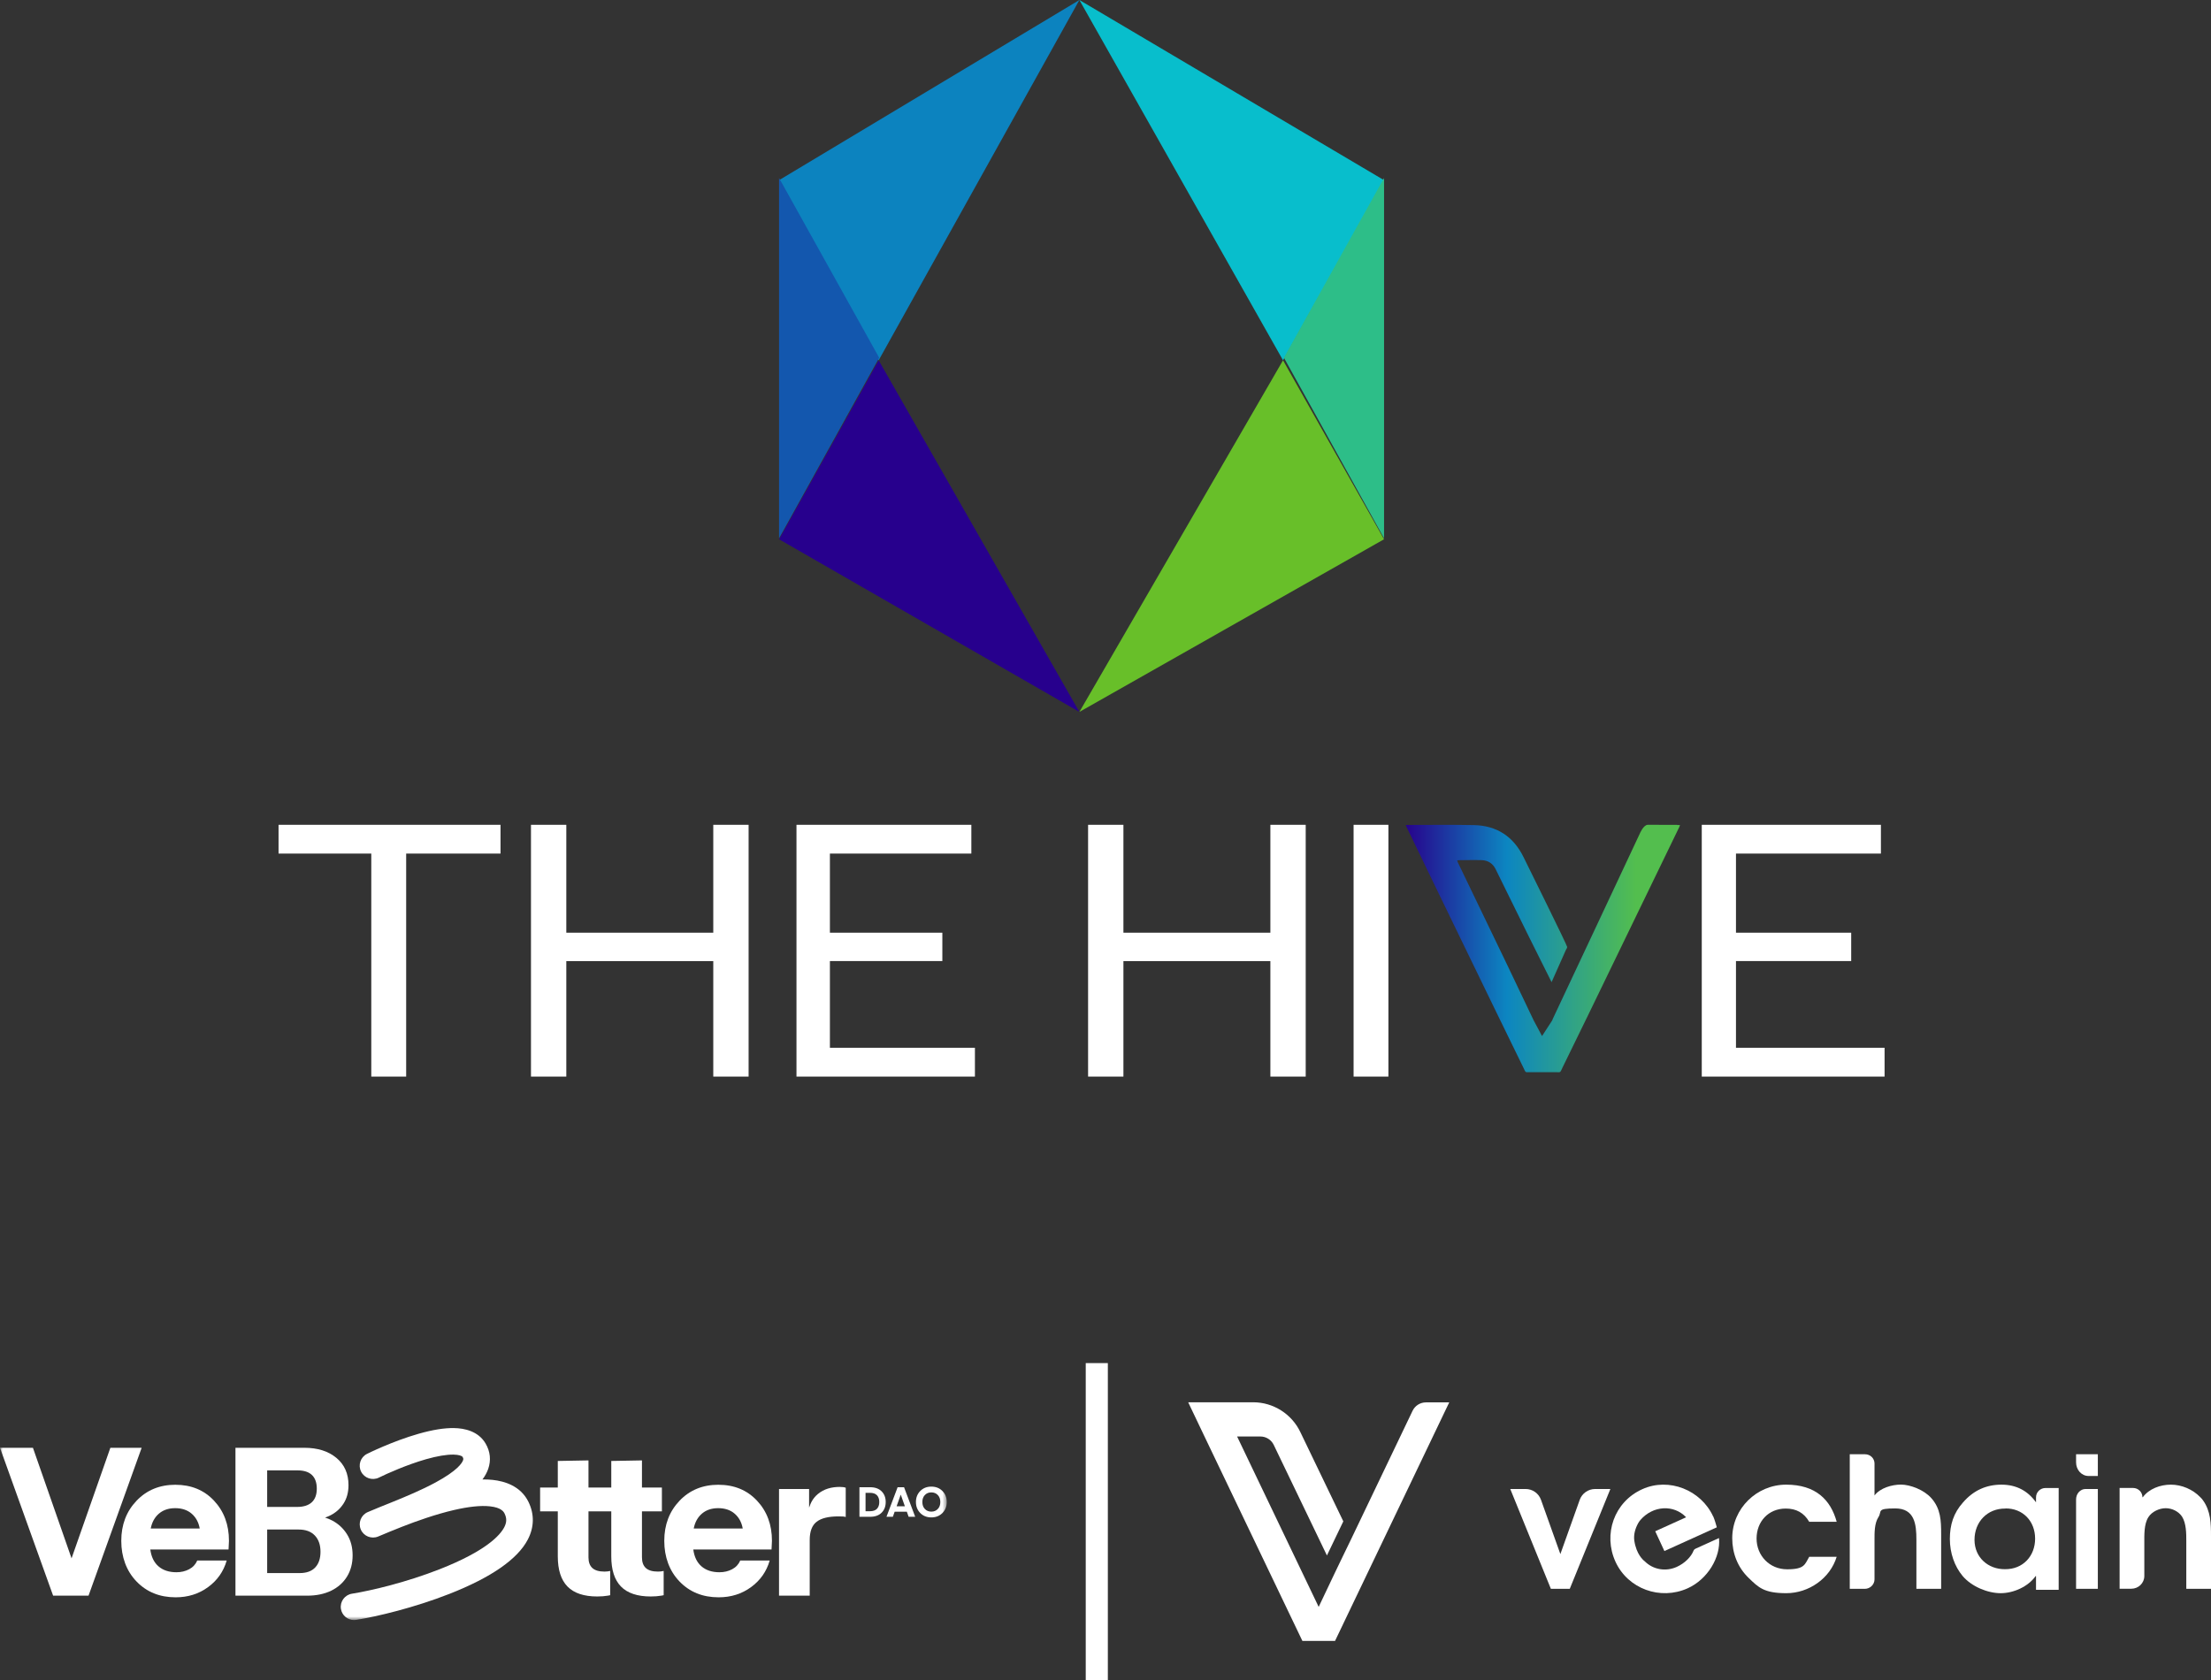 <svg xmlns="http://www.w3.org/2000/svg" width="400" height="304" viewBox="0 0 400 304" fill="none"><rect x="0" y="0" width="400" height="304" fill="#333333" stroke="none"/><path d="M195.275 0L158.962 65.199L140.944 32.604L195.275 0Z" fill="#0C83BF"></path><path d="M140.944 97.407L159.055 64.735L140.944 32.208V97.407Z" fill="#1357AE"></path><path d="M195.275 128.826L158.962 65.198L140.944 97.582L195.275 128.826Z" fill="#27008D"></path><path d="M195.275 0L232.118 65.199L250.393 32.604L195.275 0Z" fill="#08BECC"></path><path d="M250.394 97.407L232.284 64.735L250.394 32.208V97.407Z" fill="#2DBE88"></path><path d="M195.275 128.826L232.118 65.198L250.393 97.582L195.275 128.826Z" fill="#68BF29"></path><path d="M96.062 194.811V149.25H102.453V168.772H129.042V149.25H135.433V194.811H129.042V173.915H102.453V194.811H96.062Z" fill="white"></path><path d="M340.945 194.811H307.874V149.25H340.283V154.456H314.061V168.772H334.907V173.906H314.061V189.596H340.945V194.802V194.811Z" fill="white"></path><path fill-rule="evenodd" clip-rule="evenodd" d="M303.434 149.259C301.657 149.259 299.884 149.259 298.11 149.25C297.313 149.25 296.647 150.874 296.647 150.874C296.647 150.874 282.475 181.097 280.902 184.408C280.868 184.481 280.838 184.553 280.823 184.635L278.974 187.475L277.382 184.49L277.355 184.417C275.782 181.106 274.198 177.785 272.617 174.482C269.672 168.349 266.715 162.216 263.762 156.091C263.705 155.982 263.671 155.846 263.622 155.701C263.75 155.674 263.814 155.656 263.898 155.656C265.278 155.647 266.669 155.601 268.049 155.647C269.195 155.683 270.065 156.236 270.575 157.27C271.664 159.484 275.185 166.643 276.667 169.637C276.743 169.783 276.807 169.909 276.867 170.036L276.886 170.064C276.988 170.281 277.079 170.463 277.151 170.608L280.702 177.722L283.326 171.815C283.428 171.697 283.492 171.552 283.53 171.37C283.53 171.062 276.145 156.155 275.654 155.147C273.831 151.409 270.84 149.395 266.65 149.304C262.718 149.223 258.774 149.277 254.842 149.277H254.331C254.384 149.441 254.41 149.522 254.441 149.595C256.093 153.024 257.749 156.445 259.406 159.874C261.145 163.458 262.884 167.042 264.62 170.626C266.669 174.845 268.719 179.073 270.768 183.292C272.36 186.558 273.952 189.825 275.544 193.073C276.13 194.262 275.782 193.98 277.098 194.017H281.443C282.441 194.017 282.184 194.18 282.725 193.082C284.316 189.825 285.908 186.568 287.5 183.302C289.546 179.082 302.171 153.034 303.828 149.604C303.862 149.531 303.881 149.45 303.937 149.286H303.423L303.434 149.259Z" fill="url(#paint0_linear_9_894)"></path><path d="M67.171 194.811V154.456H50.394V149.25H90.552V154.456H73.481V194.811H67.18H67.171Z" fill="white"></path><path d="M176.377 194.811H144.094V149.25H175.73V154.456H150.141V168.772H170.483V173.906H150.141V189.596H176.377V194.802V194.811Z" fill="white"></path><path d="M196.85 194.811V149.25H203.241V168.772H229.829V149.25H236.22V194.811H229.829V173.915H203.241V194.811H196.85Z" fill="white"></path><path d="M251.181 149.25V194.811H244.882V149.25H251.181Z" fill="white"></path><mask id="mask0_9_894" style="mask-type:luminance" maskUnits="userSpaceOnUse" x="0" y="257" width="172" height="37"><path d="M171.387 257.897H0V293.113H171.387V257.897Z" fill="white"></path></mask><g mask="url(#mask0_9_894)"><path d="M31.739 268.67C28.884 268.67 26.536 269.636 24.698 271.568C22.86 273.5 21.941 275.915 21.941 278.817C21.941 281.715 22.86 284.265 24.698 286.171C26.536 288.081 28.894 289.036 31.775 289.036C34.01 289.036 35.965 288.422 37.641 287.194C39.318 285.969 40.441 284.367 41.012 282.382H35.685C35.387 283.075 34.897 283.603 34.214 283.962C33.53 284.322 32.767 284.501 31.923 284.501C30.582 284.501 29.502 284.149 28.683 283.442C27.863 282.738 27.366 281.715 27.192 280.379H41.347L41.422 278.817C41.422 275.893 40.522 273.474 38.721 271.553C36.921 269.632 34.593 268.673 31.737 268.673L31.739 268.67ZM27.269 276.586C27.492 275.447 27.989 274.549 28.759 273.89C29.529 273.234 30.51 272.905 31.701 272.905C32.892 272.905 33.911 273.238 34.681 273.908C35.451 274.578 35.935 275.47 36.134 276.582H27.269V276.586Z" fill="white"></path><path d="M129.974 268.67C127.118 268.67 124.771 269.636 122.933 271.568C121.094 273.5 120.176 275.915 120.176 278.817C120.176 281.715 121.094 284.265 122.933 286.171C124.771 288.081 127.129 289.036 130.009 289.036C132.245 289.036 134.2 288.422 135.876 287.194C137.552 285.969 138.676 284.367 139.246 282.382H133.919C133.621 283.075 133.131 283.603 132.448 283.962C131.765 284.322 131.001 284.501 130.158 284.501C128.817 284.501 127.737 284.149 126.917 283.442C126.098 282.738 125.601 281.715 125.427 280.379H139.582L139.657 278.817C139.657 275.893 138.757 273.474 136.956 271.553C135.155 269.632 132.827 268.673 129.972 268.673L129.974 268.67ZM125.503 276.586C125.726 275.447 126.224 274.549 126.994 273.89C127.764 273.234 128.745 272.905 129.936 272.905C131.127 272.905 132.146 273.238 132.916 273.908C133.686 274.578 134.17 275.47 134.369 276.582H125.503V276.586Z" fill="white"></path><path d="M19.966 261.982L12.945 281.985L5.959 261.982H0L9.61 288.74H16.017L25.627 261.982H19.966Z" fill="white"></path><path d="M60.087 275.136C59.678 274.923 59.251 274.747 58.809 274.608C59.087 274.514 59.358 274.406 59.621 274.282C60.664 273.788 61.495 273.069 62.117 272.125C62.737 271.186 63.048 270.059 63.048 268.744C63.048 266.662 62.316 265.015 60.851 263.801C59.386 262.588 57.46 261.982 55.077 261.982H42.598V288.74H55.561C57.224 288.74 58.671 288.44 59.901 287.845C61.131 287.249 62.087 286.403 62.77 285.302C63.453 284.198 63.794 282.917 63.794 281.453C63.794 279.989 63.459 278.723 62.789 277.645C62.118 276.566 61.218 275.731 60.088 275.136H60.087ZM53.847 266.071C54.989 266.071 55.852 266.348 56.436 266.906C57.019 267.464 57.311 268.284 57.311 269.377C57.311 270.467 57.007 271.29 56.399 271.848C55.79 272.406 54.902 272.683 53.735 272.683H48.334V266.071H53.847ZM57.032 283.628C56.399 284.31 55.461 284.651 54.22 284.651H48.334V276.772H54.033C55.3 276.772 56.274 277.132 56.957 277.851C57.64 278.57 57.982 279.547 57.982 280.786C57.982 282.022 57.666 282.947 57.032 283.628Z" fill="white"></path><path d="M119.027 284.382C118.04 284.382 117.311 284.168 116.843 283.738C116.374 283.311 116.14 282.667 116.14 281.809V273.485H119.746V269.172H116.14V264.263L110.588 264.364V269.172H106.464V264.263L100.912 264.364V269.172H97.715V273.485H100.912V281.622C100.912 284.067 101.498 285.891 102.671 287.089C103.842 288.287 105.639 288.886 108.057 288.886C108.772 288.886 109.42 288.834 109.999 288.733C110.137 288.71 110.268 288.684 110.391 288.654V284.27C110.391 284.27 110.389 284.27 110.388 284.27C110.067 284.344 109.721 284.382 109.351 284.382C108.364 284.382 107.636 284.168 107.167 283.738C106.698 283.311 106.464 282.667 106.464 281.809V273.485H110.588V281.622C110.588 284.067 111.174 285.891 112.347 287.089C113.519 288.287 115.315 288.886 117.733 288.886C118.449 288.886 119.096 288.834 119.676 288.733C119.813 288.71 119.944 288.684 120.066 288.654V284.27C120.066 284.27 120.065 284.27 120.063 284.27C119.743 284.344 119.397 284.382 119.027 284.382Z" fill="white"></path><path d="M151.967 269.059C150.482 269.059 149.07 269.4 147.917 270.385C147.085 271.1 146.679 271.905 146.377 272.811V269.441H140.937V288.733H146.489V278.671C146.489 277.11 146.908 276.005 147.747 275.361C148.586 274.717 149.894 274.395 151.67 274.395C151.991 274.395 152.262 274.403 152.485 274.414C152.707 274.429 152.879 274.459 153.004 274.507V269.213C152.782 269.112 152.436 269.063 151.967 269.063V269.059Z" fill="white"></path><path d="M157.411 274.467H155.485V269.116H157.411C158.303 269.116 158.997 269.363 159.492 269.857C159.988 270.348 160.237 270.992 160.237 271.793C160.237 272.591 159.988 273.235 159.492 273.729C158.997 274.223 158.303 274.467 157.411 274.467ZM158.655 273.018C158.935 272.726 159.074 272.317 159.074 271.793C159.074 271.273 158.935 270.865 158.655 270.569C158.375 270.277 157.951 270.131 157.381 270.131H156.589V273.459H157.381C157.951 273.459 158.375 273.313 158.655 273.021V273.018Z" fill="white"></path><path d="M161.53 274.467H160.375L162.391 269.116H163.555L165.571 274.467H164.385L164.06 273.549H161.855L161.53 274.467ZM162.965 270.475H162.95L162.21 272.561H163.705L162.965 270.475Z" fill="white"></path><path d="M170.493 269.796C171.017 270.324 171.278 270.987 171.278 271.792C171.278 272.597 171.016 273.26 170.493 273.788C169.969 274.316 169.302 274.578 168.491 274.578C167.681 274.578 167.013 274.316 166.49 273.788C165.966 273.26 165.705 272.597 165.705 271.792C165.705 270.987 165.967 270.324 166.49 269.796C167.014 269.268 167.681 269.006 168.491 269.006C169.302 269.006 169.97 269.268 170.493 269.796ZM169.663 273.054C169.966 272.736 170.117 272.316 170.117 271.792C170.117 271.268 169.966 270.848 169.663 270.53C169.36 270.212 168.971 270.051 168.491 270.051C168.012 270.051 167.622 270.212 167.32 270.53C167.017 270.848 166.866 271.268 166.866 271.792C166.866 272.316 167.017 272.736 167.32 273.054C167.622 273.372 168.012 273.533 168.491 273.533C168.971 273.533 169.36 273.372 169.663 273.054Z" fill="white"></path><path d="M64.052 293.155C62.892 293.155 61.87 292.316 61.679 291.137C61.468 289.826 62.362 288.594 63.674 288.385C67.248 287.812 73.547 286.307 79.546 283.951C88 280.63 90.49 277.773 91.221 276.369C91.683 275.478 91.701 274.736 91.281 273.879C91.149 273.613 90.749 272.793 88.619 272.572C86.977 272.396 84.782 272.624 82.098 273.25C78.803 274.017 75.389 275.23 72.695 276.283C72.28 276.451 71.873 276.612 71.48 276.773C71.159 276.9 70.849 277.024 70.553 277.144C70.006 277.369 69.517 277.574 69.102 277.75C68.841 277.859 68.61 277.956 68.408 278.039C67.191 278.541 65.794 277.979 65.275 276.769C64.755 275.564 65.305 274.163 66.507 273.628C67.136 273.351 67.879 273.047 68.719 272.707C69.378 272.433 70.123 272.134 70.93 271.816C73.431 270.805 76.293 269.606 78.756 268.277C82.774 266.109 83.604 264.727 83.773 264.233C83.84 264.038 83.846 263.9 83.694 263.641C83.577 263.443 83.023 263.233 82.046 263.214C80.796 263.192 79.076 263.48 77.066 264.053C73.644 265.031 70.004 266.652 68.558 267.371C67.37 267.962 65.924 267.483 65.329 266.296C64.736 265.109 65.218 263.668 66.408 263.076C66.594 262.982 71.045 260.777 75.744 259.44C78.244 258.725 80.394 258.38 82.138 258.41C84.019 258.444 86.542 258.961 87.859 261.222C88.699 262.664 88.86 264.244 88.328 265.787C88.102 266.442 87.759 267.079 87.287 267.708C87.931 267.7 88.542 267.73 89.124 267.79C91.303 268.022 94.198 268.895 95.605 271.763C96.693 273.987 96.655 276.339 95.493 278.574C93.644 282.132 88.872 285.445 81.311 288.415C74.954 290.912 68.249 292.511 64.437 293.122C64.308 293.14 64.179 293.151 64.052 293.151V293.155Z" fill="white"></path></g><path d="M198.425 246.656V304" stroke="white" stroke-width="4"></path><path d="M262.185 253.764H257.973C256.931 253.764 255.996 254.364 255.555 255.283L244.471 278.443C244.471 278.425 241.507 284.579 241.507 284.579C241.507 284.598 238.566 290.772 238.566 290.772L223.809 259.937H228.022C229.062 259.937 229.996 260.537 230.437 261.46L240.06 281.466L243.024 275.293L235.251 259.142C233.681 255.849 230.351 253.745 226.718 253.745H214.96L217.904 259.919L235.621 296.93H241.526L262.204 253.726L262.185 253.764Z" fill="white"></path><path d="M375.59 263.152H379.527V267.08H377.835C376.585 267.08 375.59 265.971 375.59 264.621V263.167V263.152Z" fill="white"></path><path d="M288.584 269.437C287.339 269.437 286.217 270.22 285.797 271.388L282.292 281.213L278.784 271.388C278.364 270.22 277.26 269.437 276.001 269.437H273.228L280.575 287.504H283.991L291.338 269.437H288.566H288.584Z" fill="white"></path><path d="M332.283 281.691C331.099 285.62 327.228 288.29 323.177 288.29C319.13 288.29 318.141 287.256 316.357 285.533C314.375 283.629 313.385 281.068 313.385 278.346C313.385 272.957 317.822 268.651 323.143 268.651C328.464 268.651 331.185 271.374 332.283 275.375H327.314C326.358 273.738 324.964 272.976 323.072 272.976C319.928 272.976 317.788 275.341 317.788 278.399C317.788 281.461 320.104 283.968 323.319 283.968C326.538 283.968 326.501 283.059 327.314 281.709H332.283V281.691Z" fill="white"></path><path d="M334.661 263.152H337.416C338.37 263.152 339.125 263.906 339.125 264.823V270.609C340.132 269.255 342.258 268.64 343.913 268.64C345.569 268.64 348.087 269.591 349.4 271.087C351.109 273.004 351.181 275.168 351.181 277.615V287.504H346.702V278.581C346.702 275.854 346.397 272.952 342.887 272.952C339.377 272.952 340.529 273.478 339.827 274.533C339.091 275.697 339.125 277.368 339.125 278.652V285.777C339.125 286.728 338.332 287.504 337.362 287.504H334.646V263.167L334.661 263.152Z" fill="white"></path><path d="M372.441 287.682H368.344V285.194H368.272C366.923 287.098 364.301 288.29 361.945 288.29C359.59 288.29 356.693 287.098 355.077 285.194C353.602 283.433 352.756 281.031 352.756 278.47C352.756 275.91 353.423 273.776 355.15 271.853C357.036 269.684 359.354 268.651 362.086 268.651C364.819 268.651 366.869 269.79 368.344 271.853V270.948C368.344 270.005 369.118 269.258 370.052 269.258H372.441V287.701V287.682ZM362.807 272.976C359.517 272.939 357.215 275.412 357.215 278.633C357.215 281.849 359.716 283.983 362.734 283.949C365.97 283.983 368.18 281.585 368.18 278.418C368.18 275.25 365.955 272.92 362.807 272.957" fill="white"></path><path d="M377.299 269.437H379.527V287.504H375.59V271.317C375.59 270.29 376.351 269.437 377.299 269.437Z" fill="white"></path><path d="M383.465 269.249H385.89C386.841 269.249 387.595 270.007 387.595 270.922H387.667C388.779 269.41 390.792 268.651 392.749 268.651C394.705 268.651 396.715 269.514 398.063 270.922C398.223 271.083 398.402 271.259 398.527 271.453C399.966 273.425 400 275.7 400 278.042V287.504H395.531V278.886C395.531 277.478 395.531 275.663 394.759 274.43C394.112 273.477 392.947 272.913 391.797 272.913C390.648 272.913 389.281 273.548 388.672 274.535C387.865 275.786 387.937 277.762 387.937 279.223V285.177C387.937 286.466 386.875 287.485 385.585 287.485H383.465V269.215V269.249Z" fill="white"></path><path d="M309.909 274.357C307.73 269.653 301.958 267.283 297.107 269.475C292.007 271.772 289.985 277.656 292.275 282.628C294.53 287.51 300.371 289.634 305.329 287.404C308.919 285.783 311.335 281.789 310.991 278.313L306.702 280.259C306.557 280.327 306.449 280.437 306.396 280.58C305.945 281.736 304.79 282.878 303.345 283.535C301.365 284.427 299.075 284.038 297.558 282.522C297.252 282.288 296.044 281.257 295.666 278.778C295.52 277.69 295.826 276.605 296.369 275.623C296.476 275.426 296.621 275.23 296.767 275.052C299.056 272.4 302.826 272.218 305.043 274.553L299.454 277.085L301.113 280.667L310.597 276.371C310.398 275.695 310.215 274.999 309.928 274.357" fill="white"></path><defs><linearGradient id="paint0_linear_9_894" x1="254.312" y1="171.624" x2="303.945" y2="171.624" gradientUnits="userSpaceOnUse"><stop stop-color="#27028C"></stop><stop offset="0.37" stop-color="#0C86C1"></stop><stop offset="0.84" stop-color="#53BE4E"></stop></linearGradient></defs></svg>